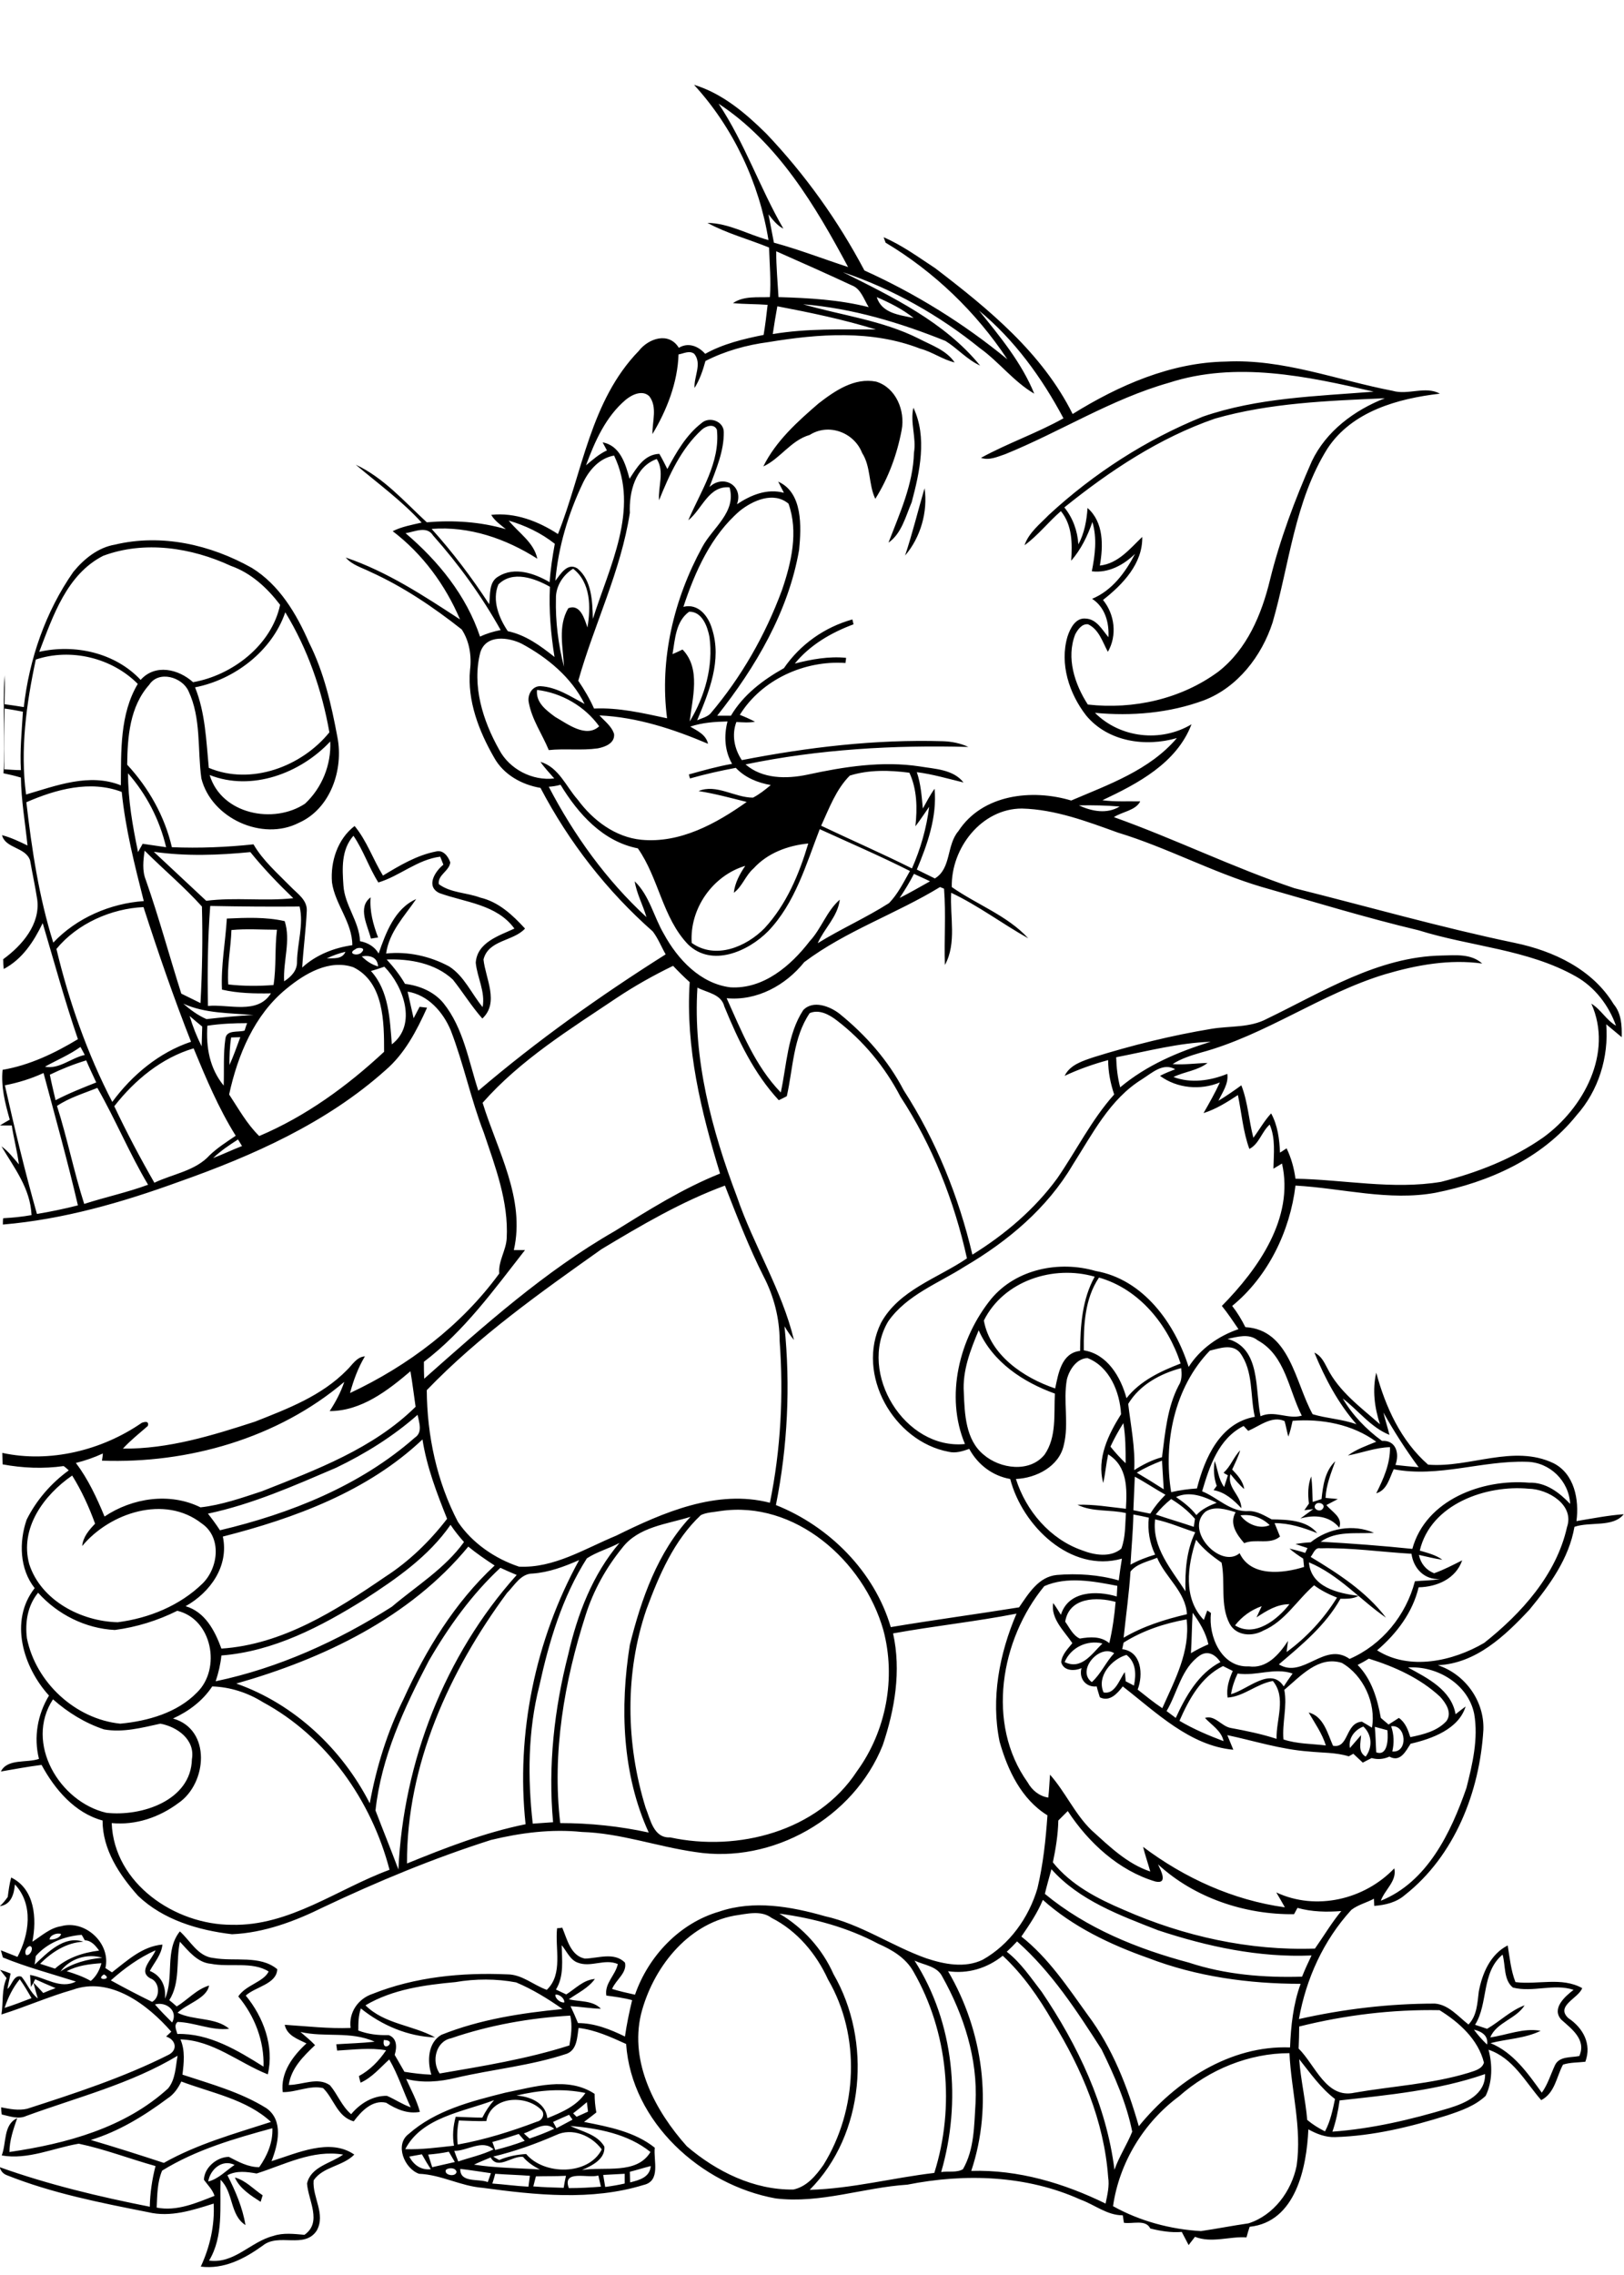 <?xml version="1.0" encoding="utf-8"?>
<!-- Generator: Adobe Illustrator 21.0.2, SVG Export Plug-In . SVG Version: 6.00 Build 0)  -->
<svg version="1.2" baseProfile="tiny" id="Layer_1" xmlns="http://www.w3.org/2000/svg" xmlns:xlink="http://www.w3.org/1999/xlink"
	 x="0px" y="0px" viewBox="0 0 567 794" overflow="scroll" xml:space="preserve">
<path d="M82,760c3.8,1,6.5,4.1,9.7,6.2c-0.2,0.6-0.5,1.7-0.7,2.3C87.6,766.3,83.7,763.9,82,760 M187.1,759.6
	c-0.3,1.2-0.6,2.3-0.9,3.5c3.5,0.3,7,0.4,10.6,0.5c0.2-1.4,0.5-2.8,0.8-4.2C194,759.6,190.5,759.5,187.1,759.6 M210.6,759.1
	c0.2,1.4,0.5,2.8,0.7,4.2c2.3-0.3,4.6-0.7,6.8-1.2c0-0.9,0-2.5,0-3.4C215.6,758.8,213.1,759,210.6,759.1 M198.6,763.7
	c3.7,0,7.5-0.2,11.2-0.5c-0.3-1.3-0.6-2.6-0.9-3.9C205.3,760.4,196.2,757.1,198.6,763.7 M172.9,758.7c-0.3,1.1-0.6,2.2-1,3.4
	c4.2,0.3,8.4,0.9,12.6,1.1c0.2-1.3,0.3-2.5,0.5-3.8C181,759.1,177,759,172.9,758.7 M160.7,757c-0.1,5,6.3,3.3,9.6,4.6
	c0.4-1,0.7-2.1,1.1-3.1C167.8,758,164.3,757.4,160.7,757 M155.7,757.3c-0.9,1.9,3.5,2.7,3.7,0.7C159,756.5,156.7,756.5,155.7,757.3
	 M219.9,758c0,1.2,0.1,2.5,0.1,3.7c3.3-0.8,6.9-1.8,7.2-5.7C224.8,756.6,222.3,757.4,219.9,758 M165.5,755.5
	c7.6,1.2,15.3,1.2,23,1.7c-2.2-1.1-4.3-2.5-5.9-4.4c-3.8-0.5-8.8,4.7-11.3,0.2C169.4,753.8,167.4,754.6,165.5,755.5 M142.9,752.7
	c1.5,2.9,4.1,4.8,7.5,4.4c-1.1-1.7-2.1-3.4-3.1-5.2C145.8,752.2,144.4,752.4,142.9,752.7 M149.5,752c0.5,1.5,0.9,2.9,1.4,4.4
	c2.6-0.6,5.3-1.2,7.9-1.8c-0.7-1.2-1.4-2.4-2.1-3.6C154.3,751.5,151.9,751.8,149.5,752 M158.6,750.7c0.4,1.2,0.9,2.4,1.4,3.7
	c4.1-1.4,8.4-2.3,12.3-4.2C168.5,746.5,163.1,750.8,158.6,750.7 M171.9,747.6c0.3,0.9,0.7,1.8,1,2.8c3.5-0.9,6.9-1.9,10.3-3.2
	c-0.7-0.8-1.4-1.6-2.1-2.4C178.1,745.8,175,746.8,171.9,747.6 M194.1,745.2c-7.1,3.1-14.4,5.7-21.9,7.5c0.5,0.3,1.5,0.9,2.1,1.2
	c3-1.3,6.2-1.9,9.4-2.1c6.2,7.4,21.7,7.6,26.4-1.6C206.5,745.3,199.7,742.5,194.1,745.2 M199.1,742c4.1,2,9.4,2.9,11.9,7.2
	c0.4,4.4-4.4,6.7-7.8,8.2c7.8-1.3,19.1,1.7,23.9-6.3C219.3,744.8,208.8,742.8,199.1,742 M182.9,744.6c0.5,0.5,1.5,1.4,2,1.8
	c2.9-1,5.8-2.1,8.6-3.4C190.2,740.1,186.2,743.6,182.9,744.6 M193.1,740.6c0.4,0.7,0.8,1.5,1.2,2.2c1.9-1,3.7-2,5.6-3
	c-0.3-0.4-0.9-1.2-1.2-1.7C196.9,738.9,195,739.7,193.1,740.6 M200.1,737.6c0.3,0.3,0.9,0.9,1.2,1.2c1.4-0.6,2.7-1.2,4-1.8
	c-0.1-0.8-0.3-2.5-0.4-3.3C203.4,735,201.8,736.3,200.1,737.6 M141.5,750.1c5.7,0.2,11.4-0.6,17-1.2c-0.6-3.4-0.3-6.8,0.6-10.1
	c3.1,0.1,6.2,0.3,9.3,0.3c1.1-2.2,2.5-4.3,4.1-6.1C161.8,737.1,147.3,738.9,141.5,750.1 M169.8,740.3c-3.2,0.1-6.4-0.1-9.6-0.2
	c-0.6,2.8-0.7,5.6-0.4,8.4c9.5-1.7,18.7-4.6,27.7-8c1.9-0.4,2.9-2.7,1.5-4.1C183.5,730.9,171.4,731.6,169.8,740.3 M180.3,731.4
	c4.7,0.3,10.2,2.5,10.8,7.9c4.9-2,10.2-4.2,13.3-8.8C196.4,728.8,188.2,729.5,180.3,731.4 M176.4,730.4c10.1-2,21.8-5.8,31.2,0.4
	c0,2.2,0.2,4.3,0.6,6.5c-1.4,1.1-2.8,2.2-4.3,3.3c8.6,1.7,17.7,3.4,24.7,9c-0.5,4.5,2.2,11.6-3.9,13c-18.2,5.6-37.7,3.5-56.2,1
	c-7.7-0.6-14.5-4.6-22.2-4.9c-5.1-1.8-8.6-10.2-3.6-13.9C152.1,736.5,164.5,733.4,176.4,730.4 M72.7,761.4c3.6-0.9,6.2-3.8,9.2-5.8
	C77.6,753.5,73.4,757.1,72.7,761.4 M89.6,758.6c-3.5-0.6-6.9-1.1-10.2,0.6c2.8,5.5,5.3,11.3,6.3,17.4c-5.5-3.5-4.1-11.4-8.7-15.8
	c-0.3,9.5,1.1,19.7-4,28.2c8.8,1.2,14.5-6.6,22.4-8.6c3.5-1.2,7.3-0.7,10.9-0.4c6.3-4.4,1.3-12,0.9-17.9c1.3-5.9,8.3-7,12.6-10.1
	C109.1,750.2,99.4,755.5,89.6,758.6 M56.6,757.6c-1.7,4-1.7,8.5-1.9,12.9c7,1.4,13.8-1.6,20.2-4.1c-0.7-2.2-2.4-3.8-3.7-5.6
	c0.1-4.3,4.6-8,8.7-8c3.3,1.7,6.7,3.6,10.6,3.6c2.8-4,4.8-8.6,4.6-13.6C81.9,746.4,68.4,750.3,56.6,757.6 M63.3,726.5
	c-1.1,2.3-2.6,4.5-4.8,5.9c-8.2,6.1-17,11.5-26.8,14.5c8.5,2.5,17,5.2,25.5,8c11.7-6.6,24.7-10.2,37.4-14.3
	C86.1,732.7,73.9,730.5,63.3,726.5 M54.1,699.6c1.9,2.2,3.9,4.2,6,6.3C62.3,701.8,58,698.5,54.1,699.6 M1.6,700.8
	c3.2-1,6.3-2.2,9.4-3.4c-1.3-2.3-2.6-4.5-4.1-6.6C4.5,693.7,2.8,697.2,1.6,700.8 M36.3,689.1C32.8,691.4,39.8,691.1,36.3,689.1
	 M23.3,688c2.9,0.9,5.8,1.9,8.4,3.4c1.9-1.6,3.1-3.8,3.7-6.2C31.2,685.5,27,686,23.3,688 M21.1,688.1c4.3-3,9.4-4.3,14.6-4.8
	C30.5,681.7,24.3,683.6,21.1,688.1 M38.7,691.2c4.7,2.6,9.5,5.1,14.4,7.5c2.9-1.5,2.8-7-0.6-8.2c-4.5-2.5,0.7-6.7,1.8-9.8
	C48.5,683.3,43.4,687,38.7,691.2 M10.4,679.2c-1.2,0.4-2,2-1.3,3.1C10.5,682.9,12.1,679.5,10.4,679.2 M62.8,677.7
	c-1.4,6.8,0.2,14.3-3.7,20.4c0.9,0.7,1.7,1.4,2.6,2.2c3.8-2.3,6.9-6,11.3-7.3c-0.8,4.5-7.7,6.3-11,9.5c5.6,2.8,13.3,1.5,18,5.6
	c-6.2,0.7-11.9-2.2-18-2.4c-1.4,1.2-0.4,2.8-0.1,4.2c11.1-0.3,21,5.7,30.1,11.4c0.3-8.9-3.1-17.7-8.8-24.5c2.6-4,8.8-5,10.6-8.7
	c-5.7-3.6-13.6-1.4-20.2-2.7C68.9,685,65.8,680.9,62.8,677.7 M12.5,682.7c-0.1,0.8-0.3,2.2-0.4,3c4.5-4.2,10.3-10.3,17-8
	c-5.9,0.3-11,3.6-15.1,7.7c1.7,0.6,3.5,1.1,5.2,1.7c4.3-3.8,9.7-5.6,15.4-6.3c-1.3-1.8-2.7-3.5-5-3.6c-0.3-0.5-0.8-1.5-1.1-1.9
	C22.4,675.8,16.5,678.1,12.5,682.7 M17.3,676.9c1.3,0.2,3.8-0.5,4-1.9C19.9,674.5,17.4,675.4,17.3,676.9 M2.7,662.1
	c0.3-2.3,0.6-4.6,1.2-6.8c8.3,4,9,14.4,7.4,22.4c3.2-2,6.1-4.8,10-5.4c8.4-2.4,17.5,6,15.5,14.6c0.6,0.4,1.7,1.1,2.3,1.5
	c5.3-4.1,10.6-9.1,17.6-9.7c-0.3,3.5-2.8,6.2-4.4,9.2c4.1,1.7,5.7,5.4,5.3,9.7c3.3-7.5-0.2-16.8,5.2-23.5c3.7,3.3,6.3,8.8,11.8,9.3
	c7.3,1.3,16.2-1.1,22.2,3.9c-0.2,5.2-7.6,6.1-11,9.2c6.2,7.5,10,17.8,7.7,27.5c-10.1-4-19.1-11.9-30.5-12.2
	c1.7,3.9,1.2,8.2,0.7,12.3c10,3.3,20.3,6.1,29.3,11.7c6.1,4.3,4.1,12.6,1.8,18.5c9-2.8,20.4-8.2,28.9-2.3c-4,4.1-11,4.2-14.2,9
	c-0.5,5.9,4.3,11.7,1.1,17.5c-4.3,6.6-13.3,0.7-18.9,5.3c-6.4,4.6-13.5,8.3-21.6,7.3c3.2-6.9,4.9-14.4,4.5-22
	c-7.3,2.3-15.1,4.9-22.9,3c-16.7-3.3-33.5-6.6-49.3-12.9c-1.3-0.5-2.1-1.4-2.5-2.8c17.1,6.1,34.7,10.3,52.4,13.8
	c0.1-4.8,0.8-9.6,2-14.2c-9-2.5-17.7-5.9-26.8-7.8c-8.9,1.5-17.7,5.7-26.9,4.1c1.7-4.3,0.5-10.8,5.4-13c-1.3,3.8-2.7,7.7-2.7,11.8
	c19.8-2.9,40.3-8.4,55.4-22.2c2.6-3.2,2.6-7.6,3.3-11.4c-16.3,9.8-35,14.5-52.8,21c-2.8,1.3-5.8,0.1-8.6-0.5
	c-0.1-0.6-0.2-1.9-0.2-2.5c3,0.6,6.1,1.2,9.1,0.5c16.7-5.4,33.6-10.9,49.3-18.8c3.4-1.7,2.6-5.3-0.8-6.4c0.4-0.4,1.4-1.3,1.8-1.7
	c-8.3-9.5-21.3-19.4-34.5-14.6c-8.4,2.4-16.5,6-24.8,8.6c0.7-4.2,0-8.7,1.8-12.7c-0.8-1-1.5-1.9-2.3-2.9c1.3,0.4,2.5,0.8,3.7,1.3
	c-0.3,1.4-0.9,4.1-1.1,5.4c1.6-1.3,2.2-5.2,4.9-4.3c2,2.4,3.1,5.6,5.7,7.6c-0.5-1.8-1.1-3.7-1.5-5.5c1.2,1.2,2.3,2.4,3.4,3.6
	c1.4-0.6,2.9-1.2,4.3-1.7c-2.4-1-4.7-2-7.1-3.1c-0.2,0.3-0.5,0.9-0.6,1.2l-0.9,1.5c-0.1-1-0.2-3.1-0.3-4.2c5.3,0.9,10.6,5.1,16,2.3
	c-8.5-2.7-17.2-5-25.5-8.4c-0.2-0.6-0.5-1.9-0.7-2.5c1.9,0.8,3.9,1.5,5.8,2.3c4.1-7.8,5.7-18.2-0.9-25.3c-0.3,3.4-1.3,7.1-5.3,7.6
	C1,664.4,1.8,663.3,2.7,662.1 M459.3,525.1c-1.2,1.5,1.5,2.9,2.5,1.5C463.1,525.1,460.3,523.8,459.3,525.1 M461.4,523.2
	c0.5-4.7,1.2-9.8,4.8-13.2c-1.5,4.2-3.2,8.3-3.4,12.8c1.1,0.1,3.2,0.3,4.3,0.4c-1.3,0.7-2.7,1.4-4,2.1c1.9,2.4,5.8,4.2,4.5,7.9
	c-3.4-4.2-8.7-4.6-13.6-3.2c1.5-1.1,3-2.2,4.5-3.3c-0.8,0.1-2.4,0.3-3.1,0.4c0.4-0.6,1.2-1.7,1.6-2.3c-0.4-3.2-0.4-6.5,0.8-9.5
	c0.4,3,0.4,5.9,0.5,8.9C459.3,523.9,460.3,523.6,461.4,523.2 M427.2,514c2.5-2.2,3.5-5.5,5.8-7.8c-0.7,2.3-1.8,4.5-2.8,6.7
	c1.8,1.9,3.8,4,4.2,6.8c-1.8-1.5-3.3-3.4-4.8-5.2c-1.3,4.8,3.8,7.4,3.8,11.9c-2.7-2.9-5.7-5.6-9.7-6.3c0.3-0.4,0.8-1.1,1.1-1.5
	c-1-2.8-1.2-5.8-0.7-8.7c1.1,3.1,1.3,6.4,3.3,9.1c0.3-1,1-3,1.3-4.1C428.3,514.7,427.5,514.3,427.2,514 M129.5,327.6
	c-1.1-4.5-4.8-10.9-0.1-14.4c-0.4,4.8,0.9,9.5,2.6,14C131.1,327.3,130.3,327.5,129.5,327.6 M316,193.9c2.6-7.8,4.5-15.7,6.8-23.5
	C324,178.6,321.4,187.6,316,193.9 M318.9,142.3c4.9,10.3,2.2,22.5-0.6,33c-2.1,4.9-3.5,10.9-8.1,14.1c3.9-10.2,8.6-20.3,8.9-31.4
	C320,152.8,317.7,147.5,318.9,142.3 M285.8,140.8c5.7-4.4,12.5-9.1,20.1-7.6c6.9,2.1,10.2,10.1,8.9,16.9c-1.6,8.5-4.6,16.7-9.2,24
	c-2.4-5-1.5-11.2-4.6-16c-2.8-7.2-11.7-10.5-18.3-6.3c-6.6,1.9-10.3,8.3-16.2,11C270.9,153.9,278.5,147.1,285.8,140.8 M467.7,733.1
	c-0.5,3.7-1.3,7.4-2.5,10.9c13.8-1,27.4-4.2,40.7-8.2c5.8-1.8,12.7-4.7,12.6-11.9C502.1,729.6,484.7,731.2,467.7,733.1 M453.6,718.7
	c0.5,7.1,2.2,14.1,2.8,21.2c1.9,1.6,4,2.9,6.2,4c1.9-3.5,2.7-7.5,3.5-11.3C461.1,728.8,457.5,723.6,453.6,718.7 M411.6,731.7
	c-12.3,9.1-20.8,23.1-23,38.3c9.3,5.2,20.1,8.1,30.7,8.7c5.5-0.8,11-1.9,16.6-2.7c8.8-2.8,15-11.2,16.8-20.1
	c1.9-13.2-1.9-26.2-2.5-39.3C436.1,716.6,422.2,722.3,411.6,731.7 M134,712C133.2,717,139.2,712.1,134,712 M514.6,708.4
	c1.4,1.9,2.9,3.6,4.6,5.2C519.7,710.5,517.3,709,514.6,708.4 M104.9,709.2c1.7,1.5,3.5,2.9,5.1,4.6c-4.1,3.9-8.3,8-9.2,13.9
	c4.8,0,10.1-2.9,14.4,0.1c2.7,3.2,4.1,7.3,7.4,10.1c3.1-3.7,7.5-6.5,12.5-6.4c2.8,1.2,5.4,3,8.3,4c-2.6-5.5-4.4-11.4-7.5-16.7
	c-3.2,2.9-6,6.3-10,8.1c-0.2-0.6-0.5-1.7-0.6-2.3c3.9-2.1,7-5.3,9.5-9c-5.7-1-11.4-0.2-17.1,0.1c-0.1-0.6-0.2-1.7-0.3-2.2
	c4.5-0.3,8.9-0.4,13.4-0.9C122.4,708.8,113.4,711.2,104.9,709.2 M157.5,711.4c-5.4,1.1-6.9,8.1-4,12.3c15.2-2.6,30.6-5.1,45.3-9.8
	c0.6-3.4,1.1-6.9,0.3-10.4C185.1,704.3,170.9,706.8,157.5,711.4 M453.6,707.3c0,2.6-0.1,5.1-0.2,7.7c5.8,5.7,9.6,17.6,19.5,15.4
	c13.2-2.3,26.8-3,39.7-6.9c2-0.7,4.8-1.2,5.5-3.6c-2-8.1-8.7-14.1-15.5-18.3C486.1,701.3,469.6,703.3,453.6,707.3 M193.9,696.2
	c-0.1,1.4,1.8,2.9,3.1,2.7C197.2,697.5,195.2,695.9,193.9,696.2 M159,691.8c-10.8,1-21.9,2.5-31.4,8.1c6.6,6.6,16.6,6.9,24.3,11.2
	c-9.4-0.3-18.6-4.2-25.9-10.1c-0.9,2.5-0.9,5.1-0.9,7.7c3.4,1.3,6.9,1.7,10.6,1.6c3,1.1,2.9,4.3,2.1,6.9c1.1,2,2.3,3.9,3.4,5.9
	c3.1,0.5,6.3,0.9,9.4,1c-1.5-4.7-1.2-11.2,3.5-13.9c13.5-5.4,27.9-7.6,42.3-9c-5.1-3.6-10.5-6.9-16.2-9.3
	C173.3,690.6,166,690.6,159,691.8 M319.3,684.3c13.9,21.7,16.4,49.4,9.3,73.8c2.4-0.4,5.5,0.3,7.6-1c4-6.9,3.9-15.3,4.4-23.1
	c0.8-15.5-4.1-30.7-11.6-44.1C327.2,686.2,322.7,685.9,319.3,684.3 M515,706.7c1.4,0.5,2.8,0.9,4.2,1.4c4.5-2.6,8.2-6.4,13.1-8.2
	c-3,4.8-9.8,5.9-12,11.2c5.8-0.8,11.6-3.4,17.6-2.3c-5.5,2.7-11.7,2.8-17.5,4.3c8,3.3,13,10.5,17.9,17.3c2.1-2.9,3.1-6.4,4.6-9.6
	c1.5-3.2,5.6-2.6,8.5-3.2c2.5-5.7-2.6-9.4-6.3-12.7c-3.5-3.9,1.3-8.1,4.3-10.4c-6.9-2.3-14.2,1-21.2-0.8c-3.3-2.7-2.5-7.7-3.6-11.5
	C517.1,688.5,519.7,699.2,515,706.7 M331,688c12.2,20.8,15.8,46.7,8.1,69.7c16.4-0.5,32.4,4.3,46.9,11.4c0.6-3,1.4-6.1,0.9-9.2
	c-1.4-19.5-9.2-37.9-19.4-54.4c-4.8-8.3-10.3-16.3-17.4-22.9C344.6,687,337.9,689,331,688 M196.1,678.9c0.1,5.2,0.9,10.8-2,15.5
	c1.2,0.6,2.4,1.1,3.6,1.7c3.2-2,6-5.1,10-5.4c-2.3,3.2-6,4.9-9.1,7.1c3.8,0.9,8.3,0.3,11.2,3.3c-3.6-0.1-7.1-0.7-10.6-0.9
	c0.9,1.9,1.8,3.9,2.6,5.9c5.8,0,11.3,2.2,16.4,4.7c0.6-4.3,1.5-8.5,2.5-12.7c-2.9-0.8-6-1.2-9-1.6c-0.7-4.3,3.2-7.1,4-11
	c-4.6-2-9.4,1.3-14-0.5C199.1,684.1,197.9,681.1,196.1,678.9 M351.5,681.2c5,3.9,8.4,9.1,12.2,14c12.6,18.6,22.6,39.6,25.4,62.1
	c1.6-4.6,4.4-8.8,6.2-13.3c-2-10-6.2-19.5-10.7-28.7c-8.6-13.4-17.5-27.1-29.5-37.7C354,678.8,352.8,680,351.5,681.2 M272.1,667.9
	c8.3,4.9,15,12.3,18.9,21.1c13.5,23.3,10.9,56-8.3,75.3c14.7-0.4,29-4.2,43.5-5.9c7.3-23.1,4.8-49.3-7.3-70.3
	c-2.7-4.8-7.5-7.6-12.3-9.7C295.9,672.7,284,669.5,272.1,667.9 M256.4,668.6c-16.7,3.1-28.6,18.6-32.6,34.4c-4,17,5,33.8,16,46.1
	c10.3,8.8,23.4,15.3,37.2,15.1c4.7-1,7.9-4.9,10.5-8.6c11.9-19.2,13.1-45,1.6-64.7c-4.1-9-10.8-17-19.7-21.5
	C265.7,666.6,260.7,668,256.4,668.6 M364.1,663.1c-1.9,4.6-4.7,8.7-7.5,12.8c9.5,7.5,16.2,17.7,23.2,27.4
	c8.6,11.5,13.9,25.1,17.8,38.8c12.8-15.7,31.9-28.3,52.8-27.5c0.3-7.5,1.1-15.1,3.7-22.2c-18,0-36.3-2.5-53.2-9
	C387.6,678.7,374.6,672.5,364.1,663.1 M364.8,661c14.5,12,32.3,19.2,50.3,24c12.7,4.2,26.2,5.3,39.5,4.9c1-2.5,2.1-4.9,3.3-7.4
	c-18.3,0.8-36.4-3.1-53.6-8.8c-13.3-5.2-27.5-10.4-37.2-21.3C366.3,655.3,365.5,658.1,364.8,661 M369.5,635.4
	c-0.1,4.9-0.9,9.8-1.9,14.6c6.3,7.9,15.6,12.7,24.8,16.6c20.9,9.2,43.8,14.3,66.7,13.5c3.1-4.4,5.8-9,9.2-13.1
	c-5.1,0.4-10.3,0.3-15.3-1.1c-0.3,0.5-0.9,1.7-1.2,2.2c-17.2,0.2-34.8-5.7-47.5-17.4c1,2.1,3.6,7-0.9,6
	c-12.8-3.8-23.4-13.6-30.6-24.6C371.7,633.2,370.6,634.3,369.5,635.4 M485.7,602.5c1,2.9,1.1,5.9,0.4,8.8
	C491.7,611.9,491.1,601.8,485.7,602.5 M480,602.7c0.3,3,0.3,5.9,0.5,8.9c4.1,1.5,4.2-4.9,3.9-7.7C483,603.5,481.5,603.1,480,602.7
	 M471.3,610.1c1.3-1.5,2.6-3,3.9-4.5c-0.1,2.7-1.2,5.8,1.6,7.5c2.5-3.3,2.2-7.7-0.8-10.5C472.9,603.8,470.7,606.7,471.3,610.1
	 M37.1,632.7c12.2,1.4,29.6-4.2,29.9-18.7c1.2-6.8-5.1-11.3-11-12.4c-6.4,1.4-13.1,3.2-19.7,2c-6.6-2.2-12.6-5.9-17.8-10.5
	C8.5,608.4,20.8,628.9,37.1,632.7 M60.4,599.8c13.5,3.8,11.9,22.7,1.9,29.5c-6.7,5-14.9,7.8-23.3,7c0.8,21.1,22.1,35.5,41.9,35.5
	c20.2,0.5,36.9-12.5,55.1-19.2c-6.3-24.2-22-46.5-44.2-58.5c-5.3-3.3-11.4-5.3-17.7-5.5C70.8,593.6,65.9,597.3,60.4,599.8
	 M432.1,584.1c-1.1,2.3-1.9,4.7-2.3,7.2c5.7-1.5,13.9-9.8,18.4-2.7c1-1.5,2-3,3.1-4.5C444.9,581.9,438.6,585.1,432.1,584.1
	 M411.8,600.6c4.9,2.9,10.1,5.1,15.4,7.1c-0.8-3.7-4.2-5.6-6.5-8.1c3.5-1.1,5.7,2.9,9,3.5c5.4,1,10.8,2.1,16,3.8
	c-0.2-6.7,3.5-14.4-1.3-20.2c-5.7,1-10.1,5.4-15.8,5.8c-0.5-3.3,0.5-6.3,1.8-9.3c-1.1-0.6-2.3-1.1-3.4-1.7
	C419.3,585.3,415.1,593.1,411.8,600.6 M448.4,589.8c1.1,5.8-0.8,11.5-0.3,17.3c4.7,1.6,9.9,1.5,14.8,2.1c-1.3-4.2-3.8-7.7-6-11.5
	c5.2,1.3,6.6,7.3,8.5,11.6c5.6,1.1,4.2-8,10.1-8.4c1.2,0.7,2.4,1.4,3.5,2.1c1.5-8.5-3-18.3-10.5-22.6
	C460.4,577.8,454.1,585,448.4,589.8 M474,581.1c4.9,5,6.9,11.8,8.1,18.5c0.9,0.8,1.8,1.5,2.7,2.3c1.2-0.8,2.4-1.5,3.6-2.3
	c2.3,1.6,3.2,4.2,4,6.7c4.5-0.9,9.4-2.1,12.6-5.6c2.1-2.9-0.2-6.3-2.2-8.5c-7-6.5-15.9-10.5-24.9-13.3
	C476.5,579.8,475.2,580.5,474,581.1 M385.3,590.7c4,0.8,5.5-4.5,7.4-7.1c0.1,0.8,0.3,2.4,0.3,3.2c1,0.5,1.9,1,2.9,1.5
	c0.8-3.8,0.8-8.1-2.6-10.7C388.1,579.1,382.8,585.1,385.3,590.7 M418.9,577.8c-6.5,4.5-7.8,13-11.6,19.4c1.1,0.8,2.1,1.6,3.2,2.4
	c3.5-7.6,7.9-15.5,15.6-19.5C424.4,577.6,421.8,575.9,418.9,577.8 M381.2,587.1c3.2-2.9,4.9-7,7.8-10.1
	C383.8,573.7,375.7,583.1,381.2,587.1 M371.7,580.1c5.9,2.9,9.6-3,13.2-6.5C379.5,572.3,373.9,575,371.7,580.1 M392.3,573.3
	c-0.1,0.6-0.4,1.7-0.5,2.3c6.8,0.8,7.4,8.9,5.4,14.1c2.8,2.2,5.6,4.5,8.6,6.5c4.4-9.9,9.8-19.8,8.5-31
	C406.5,566.6,399,569.1,392.3,573.3 M416.4,562.9c-0.3,4.7-0.3,9.4-0.6,14.1c2-1.2,4-2.2,6.1-3.1C421,569.8,418.8,566.2,416.4,562.9
	 M438.7,564.5c0.6-1.3,1.2-2.6,1.8-3.9c-3.7,1.3-6.9,3.6-9.3,6.7c6.9,4.3,14.8-2,19-7.4C445.8,559.9,442.2,562.2,438.7,564.5
	 M371.9,566c1.5,2.1,2.7,4.8,5.1,5.9c3.6-0.6,7.3-0.9,10.3,1.6c1.1-4.7,1.8-9.6,2.2-14.4C383,557.3,373.3,557.4,371.9,566
	 M9.4,571.8c3.1,15.4,16.9,28.2,32.6,29.8c9.6-0.9,19.9-3.8,26.8-10.9c8.5-8.3,5.3-25.6-6.9-28.5c-6.8,3.4-14.2,5.7-21.8,6.7
	c-10.2-0.5-20-5.4-26.8-13C9.6,560.4,8.7,566.3,9.4,571.8 M364.6,553.6c-15.3,18.6-20.4,48.1-5.8,68.5c1.5,2.7,4,4.8,7.2,5.3
	c0.3-2.7,0.4-5.3,0.6-8c5.4,6.1,8.7,13.8,14.5,19.4c6.2,5.6,12.4,11.7,20.5,14.4c-0.8-2.9-1.8-5.7-2.5-8.6
	c14.5,10.9,31.4,18.6,49.5,21.1c-1-1.8-2-3.5-3-5.2c13.9,6.5,30.8,2.5,41.2-8.4c1,4.4-3.3,7.4-4.7,11.3
	c16.2-6.5,24.5-23.8,29.9-39.4c2.1-8.3,4.2-17.2,2.7-25.8c-2.1-10.4-13-16.9-23.1-16.2c6.8,3.7,15.1,7.8,16.6,16.3
	c1.1-0.9,2.3-1.8,3.5-2.7c-2.4,7.9-11.8,11.3-19.2,13c-1.7,2.6-3.6,6.6-7.4,4.5c-2,0.9-4.1,1.1-6.2,0.5c-1,0.5-2,1-3.1,1.6
	c-1.1-1-2.2-2.1-3.3-3.1c-0.4,0.2-1.2,0.7-1.6,0.9c-4.5-1.4-9.3-1.2-14-1.7c-9.7-0.7-19-3.7-28.4-5.7c0.7,1.7,1.4,3.4,2.1,5.1
	c-15.2-1.4-27-13.1-38.6-22.1c-1.9,2.5-4.6,5.5-8,3.8c-0.4-1.3-0.8-2.5-1.1-3.8c-3.8,0.4-6.3-2.8-5.3-6.4c-2.4,1.1-6.3,1.1-7.1-2.1
	c0.3-2.7,2.3-4.6,3.9-6.6c-2.8-4.2-7.6-8.5-6.7-14c1,1.3,1.8,2.7,2.7,4.1c2.6-8.4,12.5-8.5,19.5-6.4c0.1-1.2,0.1-2.5,0.2-3.7
	C381.9,551.9,372.5,550.1,364.6,553.6 M149.7,579.7c-8.6,16.4-16.6,33.6-18.6,52.2c2.6,6.8,5.4,13.7,8,20.6
	c1.7-37.5,16.2-74.8,41.3-102.8c-1.9-0.8-3.8-1.6-5.7-2.5C164.7,556.5,156.6,567.8,149.7,579.7 M186,549.2c-4.2,0-6.4,4.2-9,6.8
	c-20.1,27.2-35.1,60.1-34.9,94.4c13.5-5.5,27.1-10.8,41.4-13.7c-3.4-31.6,3.4-64.4,18.7-92.2C197,546.8,191.6,548.8,186,549.2
	 M394.7,548.5c-0.5,7.7-1.6,15.4-2.4,23.1c6.8-4,14.4-6.4,22.1-8.2c-0.4-7.8-7.5-12.8-10.4-19.7C400.8,545,396.8,545.8,394.7,548.5
	 M457.6,543.4c9.6,5.8,19.4,12.1,26.3,21.2c-9-6.2-16.5-15-26.9-19.3c0.7,8.7,10.2,10.8,17.3,11.7c-1.9,1.1-4.1,1-6.3,1
	c-5.2,9.3-13.5,16.1-21.5,22.9c8.5,5.2,15.9-8.1,24.7-1.9c11.3-4.9,19.7-15.2,22.8-27.1c2.9-0.3,5.9-0.2,8.8-0.8
	c-5.5,0.4-9.3-3.7-10-8.8c-10.6-0.6-21.2-2.2-31.8-1.9C459.1,540,458.6,542.2,457.6,543.4 M163.5,539.8
	c-20.4,24.8-50.7,39.2-81,47.8c20.2,7.1,36.9,22.8,46.6,41.8c2.3-12.6,6.1-24.9,11.8-36.4c7.8-17.2,17.9-33.7,31.8-46.6
	C169.5,544.3,166.4,542.2,163.5,539.8 M204.9,543.9c-8.6,13.5-13.2,29-16.6,44.5c-4,15.7-4.1,32.1-2.3,48.1c2.4-0.2,4.7-0.3,7.1-0.5
	c-1.8-19.7,0.4-39.5,5.3-58.6c3.2-14,8.5-27.9,17.9-38.9C212.6,540.5,208.4,541.6,204.9,543.9 M420.3,565.4c0.4-1.1,0.8-2.2,1.2-3.3
	c0.3,0.2,1,0.6,1.3,0.9c-1,8.1,3.7,19.1,13.2,18.6c6.3,0.9,10.6-4.2,13.7-8.9c-0.1,1-0.4,2.9-0.5,3.9c7-5.1,13-11.6,17.6-19
	c-2.8-1.1-5.6-2.5-8-4.3c-6,5.2-10.2,12.6-17.7,15.8c-3.9,2.2-9.5,1.9-11.8-2.4c-3.4-6.5-1.4-14.3-2.8-21.3c-3.3-2.3-6.5-4.8-8.9-8
	C414.6,546.6,413,557.8,420.3,565.4 M127.3,558.2c-15.2,9.5-31.8,18.2-50,19.6c-0.3,3-1,6-2,9c21.9-4.6,42.6-14,61.5-26
	c8.6-7.3,18.5-13.3,25.2-22.6c-1.7-1.9-3.3-3.9-4.7-6C149.6,543.3,138.4,551,127.3,558.2 M403.3,530.3c-1.2,9.7,5.7,17.5,10.6,25.1
	c-0.2-7,0.3-14.2,3.4-20.6C412.6,533.3,408.1,531.3,403.3,530.3 M217.2,540.3c-5.6,6.9-10,14.8-12.7,23.3
	c-7.5,23.3-11.8,48.2-8.9,72.7c10.4,0,20.8,1.1,30.9,3.3c-9.3-20.3-10.1-43.7-6.6-65.5c4-16,9.7-32.4,21.2-44.7
	C232.9,532,222.9,532.8,217.2,540.3 M433.1,528.9c2.1,3,6.7,5,10.2,3.4C440.5,529.6,436.8,528.4,433.1,528.9 M395.7,528.6
	c-0.1,5.8-0.7,11.7-1,17.5c2.7-1.5,5.6-2.6,8.6-3.5c-1.9-4-2.7-8.5-2.2-12.9C399.3,529.3,397.5,528.9,395.7,528.6 M251.4,527.4
	c-2.2,0.4-4.6,0.4-6.7,1.4c-9.4,8.8-14.6,21-19,32.9c-7.6,22.2-7.2,46.9-0.3,69.2c1.7,4.2,2.8,10.7,8.6,10.4
	c23.6,5.1,51.5-2.1,65.2-23.1c10.2-14,13.7-32.6,9.2-49.3C301.5,544.7,277.5,523.5,251.4,527.4 M403.5,528.6
	c4.4,1.5,8.9,2.8,13.3,4.3c0.1-0.7,0.3-2.1,0.4-2.8c-2.4-2.8-5.2-5-8.3-6.9C406.9,524.8,405.1,526.6,403.5,528.6 M410.6,522.5
	c2.6,1.8,5.1,3.7,7.1,6.3c1.9-2.1,4.5-3.3,7.1-4.3C420.3,522.3,415.4,520.3,410.6,522.5 M495.7,541.2c2.7,0.8,5.6,1.5,7.9,3.2
	c-2.8-0.4-5.5-1.1-8.2-1.7c0.6,3,2.5,5.3,5.3,6.4c3.4-1.2,6.6-2.9,9.8-4.5c-2.2,6.4-8.8,9.3-15.2,9.4c-2.1,8.8-7.7,16.2-14.5,22
	c11.3,7.2,26.5,3.8,37.4-2.6c13-10.3,25.2-23.8,28.9-40.4c2.7-7.8-6.7-13.3-13.4-13.4C518.9,518.2,499.5,524.9,495.7,541.2
	 M396.2,515.4c-0.2,3.9-0.3,7.8-0.5,11.7c2,0.4,3.9,0.8,5.9,1.2c1.5-2.4,3.3-4.6,5.3-6.6C403.3,519.7,399.8,517.3,396.2,515.4
	 M10.2,545.9c4.1,12.7,18.1,20,30.9,20.3c10.9-1.4,21.7-5.8,29.6-13.5c5.6-5.5,6.8-16.2-0.3-21c-12.9-10.1-32.1-3.7-41.7,7.9
	c0.3-3.2,2.4-5.6,4.5-7.8c-2.1-5.8-4.7-11.5-8-16.8C15.3,521.8,6.8,533.4,10.2,545.9 M396.9,514c3.2,1.9,6.3,3.8,9.4,5.8
	c-0.2-3.3-0.4-6.6-0.6-10C402.6,511,399.7,512.3,396.9,514 M77.8,536.3c2.2,10.3-4.4,19.5-13,24.3c6.8,2,10.2,8.5,12.5,14.8
	c21.3-1.4,40-13.3,57.1-25c8.4-5.4,15.6-12.4,21.7-20.3c-3.6-9-7.1-18.1-8.6-27.7C128.4,520.5,102.9,529.9,77.8,536.3 M387.7,504.9
	c1.6,2,3.4,4,5.3,5.8c0-4.7,0-9.4-0.8-14C390.5,499.4,389,502.1,387.7,504.9 M435.8,499.4c-0.4-0.4-1.2-1.3-1.6-1.7
	c-8.8,4.4-11.9,14.1-14.5,22.8c5.5,2.2,10,7.4,16.4,6.9c2.9,0,5.4,1.6,7.9,2.9c5.4,0.1,12.2,0.2,15.9,4.8c-4.8-1.9-9.7-3.5-14.9-3.5
	c0.6,1.6,1.3,3.1,1.9,4.7c-3.6,3-8.4,0.6-12.5,2.3c-2.6-3-5.3-6.8-3-10.8c-3.3-1-7.3-2.3-10.5-0.2c-7.5,6.5,5.3,20.1,11.9,14.5
	c3.9,8.4,15.2,7.1,22.5,4.8c-0.1-0.7-0.2-2.2-0.3-2.9c-1.7-1.1-3.3-2.2-4.8-3.5c1.8,0.4,3.7,0.9,5.5,1.5c0.2-0.4,0.6-1.3,0.8-1.7
	c-1-0.3-3.1-1-4.2-1.4c1.8-0.3,3.5-0.5,5.3-0.6c6.1-4.9,14.9-6.5,22.1-3.3c-6.3,0.4-13.1-0.8-18.6,3.1c10.7,0.6,21.4,1.4,32,2.5
	c4.7-17.2,24.5-24.5,40.8-23.1c5.8-0.2,10.5,3.4,14.3,7.4c-0.4-8-7.1-14.6-15.2-14.7c-15.5-0.5-30.8,5.6-46.4,2.6
	c-1.5,3.1-2.3,7.3-6.1,8.4c2.5-5,4.9-10.3,4.8-16.1c-5,0.1-9.8,2-14.7,2.9c3-2.2,6.5-3.4,9.9-4.8c-8.3-6.1-19.1-8.1-29.2-7.3
	c-0.4,1.8-0.8,3.7-1.5,5.5c-0.5-1.8-0.8-3.6-1.3-5.4C444.1,494,439.8,497.7,435.8,499.4 M117.3,512.3c-14.5,6.2-29.1,12.7-44.7,16
	c1.5,1.9,2.9,3.8,4.2,5.8c24.5-5.8,48.9-15.5,68-32.3c2.9-1.9,1.5-5.3,1-8C137.3,501.3,127.5,507.4,117.3,512.3 M468.8,488.1
	c3.4,5.8,8.2,10.8,13.7,14.8c4.9-0.3,6.2,4.4,4.7,8.4c2.7,0.3,5.4,0.6,8.1,0.8c-4.5-6.1-8.6-12.5-12.3-19.1c0.6,2.6,1.5,5.2,2.1,7.8
	C478.6,498.2,474.3,492.3,468.8,488.1 M115.1,492.5c2.1-3.2,3.9-6.6,5.1-10.2C97,502,65.6,510.9,35.6,509.8c0.1-0.6,0.3-1.9,0.3-2.5
	c-3,1.4-6.2,2.5-9.4,3.3c4.3,5.7,7.3,12.2,10,18.7c9.7-6.5,22.8-8.5,33.5-3.2c7.3-0.8,14.4-3.3,21.4-5.6c19-7.5,38.9-14.9,53.7-29.5
	c-0.6-4.1-1.1-8.3-1.8-12.4C135.3,485.4,126.1,492.5,115.1,492.5 M393.9,490c0.9,7.7,2.5,15.3,2.1,23.1c3-1.9,6.3-3.6,9.7-4.5
	c1.1-8.5,1.8-17.3,5.8-25c1.2-1.8,1.1-4,0.9-6.1C405.2,479.4,397.9,483.3,393.9,490 M372.5,481.4c-1.4,7.6,0.8,15.5-1.1,23
	c-1.6,7.4-9.6,11.5-16.7,11.8c3.5,11.1,11.9,21,23.1,24.9c4.3,1.7,10,2.6,13.7-0.6c1.5-4,1.3-8.3,1.6-12.4
	c-5.5-1.3-11.7-0.3-16.9-2.9c5.7-0.2,11.3,0.8,16.9,1.4c0.4-7,0.6-14.8-6.2-19c-0.7,3.3-1,6.7-1.7,10c-2.4-8.5,1.8-17,6.2-24
	c-0.4-7.7-4-16.6-11.7-19.6C376,474.1,373.4,477.9,372.5,481.4 M422.4,471.4c-12.4,12.8-16.3,32.2-13.5,49.4c3-0.7,6-1.1,9-1.3
	c2.7-10.6,8.1-22.9,20.2-25c-1.7-7.4-0.4-15.9-5.2-22.4C430.2,468.9,425.8,470.6,422.4,471.4 M428.6,467.3
	c11.7,3.3,9.5,17.7,11.5,27c4.9-2.2,9.6,1.2,14.4-0.2c-4.6-9-5.7-21-15.4-26.3C436,465.3,432,466.6,428.6,467.3 M336.5,486
	c0.3,7.5,0.6,16.5,6.9,21.7c5.8,5,16.1,6.4,21.3,0c4.3-6.2,3.2-14.2,3.6-21.3c-11.1-4-21.7-11-26.6-22.1
	C338.8,471.2,336,478.4,336.5,486 M378.4,471.3c8.2,1.3,12.9,9.3,14.9,16.7c4.8-6.1,11.9-9.4,18.9-12.1c-4.4-13.5-14.4-26-28.5-30
	C378.7,453.3,378.3,462.6,378.4,471.3 M343.5,460.9c2.2,12.1,13.9,20,24.9,23.7c1.1-5.2,2.2-12.4,8.7-13.1c0.1-8.8,0.7-18,5.1-25.9
	C367.8,441.4,350.4,447,343.5,460.9 M210,436c-21.3,15.1-42.8,30.3-61,49.2c0.1,15.8,3.5,31.9,10.9,46c5,7.4,12.9,12.8,21.3,15.6
	c12.2,0.6,23-6.3,33.9-10.8c16.4-8.1,35.2-16.3,53.7-11.5c3.8-18.5,4.8-37.6,3.4-56.5c0-7.8-2-15.6-5.6-22.5
	c-5.2-10.3-9.3-21-13.5-31.7C237.9,419.4,223.8,427.7,210,436 M74.4,404.2c3.4-1.3,6.7-2.9,10.1-4.2c-0.4-0.6-1-1.7-1.4-2.3
	C80,399.7,77,401.7,74.4,404.2 M19.9,386c3.6,11.3,5.9,23,9.5,34.2c7.4-2.4,15-4,22.3-6.7c-6.5-10.9-11.4-22.8-17.7-33.8
	C29.3,381.6,24.2,383.1,19.9,386 M1.7,378.8c3.4,15.1,7,30.1,11.2,44.9c4.8-0.8,9.6-1.8,14.3-3c-3.6-15.5-7.9-30.8-12-46.2
	C10.9,376.5,6.3,377.9,1.7,378.8 M398.7,376.7c-11.2,6.9-17.3,19.1-24.2,29.9c-8.9,15.1-22.6,26.6-37.6,35.4
	c-9.2,5.9-20.3,9.9-26.8,19.2c-10.7,18,5.8,44.9,26.8,42.8c-7-16.7-2-36.9,9.2-50.7c8.7-10.4,23.7-13.4,36.4-9.7
	c16.7,2.9,27.7,18.3,32.5,33.5c4-6.3,10.4-10.8,17.4-13.2c-1.9-2.8-3.7-5.5-5.8-8.1c12.7-12.9,25.3-30.7,21-49.7c-1,0.6-2,1.2-3,1.8
	c0.1-5.2,0.8-10.5-1.3-15.4c-2.8,2.5-3.7,6.8-7.1,8.5c-2.2-6-2.7-12.5-4-18.8c-3.8,2.5-7.6,4.9-12,6.3c2-3.5,4-7,5.7-10.7
	c-6.8,2.8-14.9,2.1-20.9-2.3c1.7-0.9,3.5-1.6,5.3-2.3C406.1,370.8,402.3,374.4,398.7,376.7 M17.4,375.1c0.6,3,1.3,5.9,2,8.9
	c4.6-2.4,9.4-4.3,14.2-6.2c-1.2-2.6-2.4-5.1-3.5-7.7C25.8,371.4,21.5,373.1,17.4,375.1 M39.9,386.1c4.3,9.1,9,18,14,26.7
	c6.5-3.1,14.3-4.1,19.3-9.6c2.7-2.6,6-4.7,9.1-6.8c-6-9.6-10.4-20.1-14.7-30.5C56.4,369.2,47,377,39.9,386.1 M15.7,372.3
	c4.9,1,9.2-3.1,13.9-4.1c-0.4-0.7-1.1-2.1-1.5-2.8C24.2,368.2,19.8,370,15.7,372.3 M389.7,369c0.1,3.6,0.5,7.1,1.4,10.5
	c9.2-7.7,20.2-12.4,31.6-15.9C411.4,364,400.6,366.9,389.7,369 M80.7,362.1c-0.5,3.2-0.6,6.4-0.6,9.6c1.5-3.2,2.6-6.5,3.8-9.7
	C83.1,362,81.5,362.1,80.7,362.1 M72.4,358c-0.5,7.6,0.8,14.9,5.7,20.9c0.2-5.5-0.2-11,0.6-16.4c0.4-3.2,4.5-2.1,6.7-2.8
	c0.2-0.6,0.6-2,0.9-2.6C81.7,357.1,77,357.3,72.4,358 M66.2,354.6c1.1,3.7,2.5,7.2,4.2,10.6c0.1-2.3,0.1-4.6,0.2-6.9
	C69.1,357.1,67.6,355.8,66.2,354.6 M64,350.3c2.4,2.1,5.1,4.1,8.1,5.4c5.4-0.6,10.9-1.2,16.4-1.4C80.2,353.5,71.7,353.8,64,350.3
	 M243.5,344.7c-1.6,24.9,5,49.8,13.8,73c5.8,17,15.7,32.5,19.9,50c-1.2-1.5-2.3-3.1-3.3-4.8c2.1,20.8,1.1,41.9-3,62.4
	c18.6,7.4,34.4,23.2,40.1,42.6c14.9-2.5,29.9-4.5,44.8-6.9c3.3-4.8,6.8-10.7,13.2-11.3c7.2-0.6,14.6-0.1,21.6,1.9
	c0.3-2.5,0.7-5.1,1.1-7.6c-17.9,5.1-34.8-11.5-39-27.8c-6.2-1.1-11.3-5-14.3-10.5c-2.3,0.8-4.7,1.6-7.2,1c-19.2-3.6-32.5-27-23.6-45
	c6.3-11.5,19.7-15.5,30-22.5c-4.4-19.9-12-39.3-23.2-56.4c-5.4-10.4-13-19.6-22.3-26.7c-2.6-2-6.1-3.9-9.4-2.5
	c-5.8,8.5-5.8,19.3-8,29c-0.9,0.5-1.8,0.9-2.8,1.4c-8.7-9.4-14.2-21-19-32.7C251.8,346.9,246.9,346.5,243.5,344.7 M215.3,348.3
	c-16.4,11-33.6,21.6-46.8,36.6c5.1,16.6,15,33.5,10.9,51.4c1,0,2.9,0,3.9,0c-10.8,13.8-21.2,28.3-35.3,39c0,2,0,3.9,0.1,5.9
	c21-18.6,42.1-37.5,66.5-51.5c11.9-7.4,23.8-14.9,36.8-20.1c-6.6-21.6-12.1-44-10.6-66.8c-2-1.8-4-3.8-5.8-5.7
	C228.2,340.4,221.6,344.1,215.3,348.3 M129.5,338.9c6.3,6.9,6.6,16.8,7.3,25.6c9-6.9,4-20.4-2.6-27.1
	C132.5,338,131,338.5,129.5,338.9 M100,345.1c-11.2,9.1-17,23.1-20,36.9c3.3,5,6.2,10.3,10.5,14.5c16.3-6.9,30.7-17.4,43.6-29.4
	c0-10.3,0-24.2-10.7-29.5C115,334.7,106.4,339.8,100,345.1 M126.3,333.8c1.6,1.6,3.5,2.9,5.7,3.5
	C131.8,334.1,129.2,333.3,126.3,333.8 M114.1,334.5c2.3-0.1,5.4,0.4,6.5-2.3C118.4,332.7,116.2,333.5,114.1,334.5 M124.1,331.3
	c-3.2,1.6,1.1,2.7,2.3,0.9C127.9,330.7,124.8,330.5,124.1,331.3 M80.8,324.6c-0.2,6.4-1.6,12.7-1.1,19c5.3,0.6,10.6,0.6,15.8,0.2
	c1-6.4,0.4-12.9,1.2-19.3C91.4,324.5,86.1,324.1,80.8,324.6 M19.7,331.2c4.4,18.4,10.8,36.6,19.5,53.4c6.9-9.4,16.4-17.3,27.5-21
	c-6.1-15.5-11.5-31.2-16.6-47C38.9,317.1,27,322.3,19.7,331.2 M73.4,316.2c-0.9,11.6-1,23.3-0.8,34.9c7.3-0.7,17.3,3.1,22-4.4
	c-5.7,0.1-11.5,0-17.1-1.3c-0.4-8.3,1.2-16.5,1.7-24.8c6.7-0.3,13.6-0.6,20.2,0.9c2.2,6.8-0.6,14-0.2,21c2.5-1.6,4.6-3.8,4.5-6.9
	c0.1-6.4,2.4-12.9,0.9-19.2C94.2,316.5,83.8,316.4,73.4,316.2 M319.1,305c-1.5,2.9-3.2,5.7-5,8.4c3.6-1.8,7-3.8,10.6-5.8
	C322.9,306.7,321,305.9,319.1,305 M53.7,297.3c6.1,5.7,12.2,11.4,18.3,17.1c10.1-1.3,20.3,0.2,30.4-0.9c-5.3-5.1-10.4-10.4-15-16.1
	C76.3,298.5,64.9,298.9,53.7,297.3 M50.9,307.1c4.6,13.1,8.2,26.5,12.4,39.7c2.2,1.1,4.5,2.2,6.7,3.3c0.6-11.2,0.8-22.5,0.5-33.7
	c-6.2-6.9-13.4-12.9-20-19.5C50,300.3,49.6,303.9,50.9,307.1 M263.1,303.1c-2.8,2.4-3.9,6.3-6.9,8.5c0.4-3.5,2.1-6.6,4-9.4
	c-11.4,3.4-19.5,15-18.7,26.9c8.3,5.9,19,1.4,25.4-5.1c7.7-8.3,12.1-18.9,15.3-29.6C275.1,295.1,268,297.7,263.1,303.1 M119.9,309
	c0.4,6.9,5.5,12.5,5.8,19.5c2.7,0.5,5.1,1.9,6.5,4.3c2.5-7.2,5.6-15.7,13.1-19c-4.1,6-9.4,11.4-10.5,19c7.6-0.8,15.3,0.9,22,4.5
	c5.3,3.4,7.8,9.5,11.7,14.2c1-5.4-1.9-10.3-2.4-15.5c0.5-7.1,8.1-9.4,13.5-11.9c-6.2-8.5-17.1-9.1-26.2-12.4
	c-4.8-2.3-1.6-7.5,1.4-9.9c-0.3-0.7-0.8-2.1-1.1-2.8c-8,1-14.2,6.8-21.6,9c-3.3-5.2-5.2-11.2-8.7-16.3
	C119.1,296.6,119.5,303.1,119.9,309 M332.3,309.6c8.7,6.1,19.5,10,26.7,17.9c-9.1-5.1-17.4-11.4-26.9-15.9c-0.5,8.3,2,17.6-2.2,25.2
	c-0.3-8.9,0.4-17.8-0.3-26.6c-0.3-0.2-1-0.4-1.4-0.6c-15.4,9.4-32.9,15.3-47.4,26.2c-6.5,8.1-16.5,13.6-27.1,12.6
	c5.2,11.5,9.9,23.6,18.9,32.9c2.1-9.7,2.3-20.2,7.8-28.7c3.4-3.7,9.4-1.4,12.8,1.3c9,7.3,16.9,16.2,22.3,26.6
	c11.3,17.5,19.2,37.1,24,57.4c11.3-7,21.7-15.8,29.6-26.6c6.7-9.7,12-20.5,19.9-29.3c-1.3-3.9-2.1-7.9-2.1-12
	c-5.2,1.4-10.3,3.2-15.2,5.5c1.9-3.9,6.3-5.2,10.1-6.5c13.5-4.2,27.2-7.6,41.1-9.9c6.5-1.1,13.4-0.3,19.4-3.5
	c19.5-9.4,38.8-21.7,61.1-22.1c4.8-0.1,10.2-0.7,14.1,2.8c-11.4-1.6-22.9,0.5-33.8,3.7c-22.5,6.8-41.8,21.3-64.5,27.4
	c-3.4,1-6.9,2.1-9.8,4c4.1,0.3,8.2-0.3,12.2-0.4c-3.5,2.7-8,3-11.9,4.9c6.1,2.3,12.9,1.3,18.8-1.1c0.5,3.5-1.7,6.4-3.1,9.4
	c2.8-1.7,5.4-3.5,8-5.4c2.3,5.9,2.6,12.2,4.2,18.3c2.1-2.8,3.8-5.9,6.2-8.5c2.3,4.2,2.9,9,3.1,13.7c0.6-0.4,1.7-1.1,2.3-1.5
	c1.6,3.3,2.6,6.9,3.1,10.6c16.9,0.3,33.9,3.9,50.8,1.1c12.6-3.2,25-8,35.7-15.5c14.1-10.2,24.5-29.5,16.8-46.7
	c3.3,2,5.2,5.7,8.6,7.7c-2.5-7.1-7.4-13.5-14-17.2c-16.8-9.5-36.7-10.4-54.9-16.1c-18.5-4.4-36.7-10-55-15.2
	c-17.1-5.1-32.9-13.7-50-18.9c-10.8-3.9-21.9-8.1-33.5-8.4C342.7,282.2,332,296,332.3,309.6 M376.7,281.1c4.5,2.1,9.8,3.1,14.2,0.4
	C386.2,281.1,381.5,281,376.7,281.1 M191.6,274.6c8.8,16.9,20.1,32.6,34.1,45.5c-1.2-4.2-3.4-8.1-4.1-12.5c5.2,5,6.6,12.3,10.2,18.4
	c4.8,8.8,12.7,17.3,23.2,18.6c11.5,0.7,21.1-7.5,27.7-16.1c4.1-4.4,5.9-10.5,10.5-14.5c-0.7,5.9-5.4,10-7.7,15.2
	c8.1-5,16.9-8.9,24.9-14c3.1-3.2,5.1-7.3,7.3-11.2c-10.3-5.2-21-9.8-31.5-14.6c-4.8,12.4-8.6,25.8-18,35.6c-7,7.1-19.7,12.7-28,4.6
	c-8.9-9.3-10.2-23.1-17.5-33.5c-12.2-2.4-20.8-12-27-22.2C194.3,274.3,193,274.5,191.6,274.6 M9.2,280c1.9,16.5,4.4,33.1,9.4,49
	c8.1-8.6,19.9-13.7,31.6-14.5c-3.2-12.6-6.4-25.2-7.7-38.1C31.5,272.2,19.5,275.5,9.2,280 M44.7,269.9c0,9.3,1.6,18.4,3.5,27.5
	c0.5-1,1.1-1.9,1.6-2.9c2.7,0.4,5.5,0.8,8.2,1.2C55.7,286,51.1,277.2,44.7,269.9 M296.7,270.7c-4.8,4.8-7.2,11.4-10,17.5
	c10.5,5,21.3,9.7,31.7,14.9c3-6.8,5.1-14.1,6-21.5c-1.6,2.3-3.1,4.6-4.8,6.8c0.7-6.3,0.6-12.9-2.1-18.7
	C310.6,268.8,303.4,268.6,296.7,270.7 M73.2,270.5c4.1,13.7,22.3,17.3,33.3,10c5.9-5.5,9.2-13.6,8.8-21.7
	C104.9,269.9,87.9,276.3,73.2,270.5 M1.6,247.3c-0.1,7.1,0,14.1-0.1,21.2c1.9,0.1,3.9,0.3,5.8,0.3C6.9,262,7.6,255.2,8,248.4
	C5.9,248,3.8,247.6,1.6,247.3 M187.5,240.8c-0.5,4.4,3.2,7.1,6.3,9.4c4.4,2.5,10.8,7.5,15.4,3.3C204.2,246.5,196,241.8,187.5,240.8
	 M12.5,230.2c-3.3,15.4-5.5,31.4-3.4,47.1c10.6-3.1,22.1-7.6,33.1-3.2c0.1-11.9-0.4-24.8,5.9-35.4C39.1,229.6,24.7,226.1,12.5,230.2
	 M167.7,227.7c-3,11.6,0.9,23.9,6.6,34c3.6,6.8,11.6,10.9,19.2,10c-1.6-1.9-3.4-3.7-4.8-5.8c6.4,1.9,8.9,8.6,13,13.2
	c5.3,7.2,13.1,13.1,22.2,14c13.5,1.3,26.1-5.6,36.8-13.2c-5.6-1.4-11.1-2.9-16.8-3.8c6.2-2.6,12.6,2.3,19,2.3
	c2.3-1.2,4.3-2.8,6.2-4.4c-4.6-0.8-9-2.6-12.2-6c-5.4,1-10.7,2.2-16,3.7c-0.1-0.4-0.3-1.1-0.4-1.4c5-1.4,10-2.8,15.1-3.7
	c-2.6-4.5-2.9-9.8-1.6-14.8c-4.4,0.1-8.8,0.4-13,1.8c2.5,1.5,5.5,2.8,6.2,6c-12-5.1-24.7-9.3-37.9-9.9c1.8,2,4.3,3.8,5.1,6.5
	c0.3,3.2-3.1,4.5-5.7,5c-5.7,0.8-11.4,0-17.1,0.6c-2.3-5.6-5.9-10.6-7-16.7c-0.5-2.6,1.2-5.7,4.1-5.6c5.7,0.3,10.5,3.6,15.4,6.2
	c-4.6-9.3-13-16.2-21.9-21C177.6,222.4,169.7,221.3,167.7,227.7 M99.6,213.7c-4.6,13.5-17.7,23.5-31.5,26.2
	c3.6,8.9,3.9,18.7,4.8,28.1c14.7,6.2,32.4-0.4,42.1-12.4C112.4,240.8,107.4,226.5,99.6,213.7 M240.6,213.5
	c-4.7,3.4-4.9,9.6-5.8,14.8c1.2-0.5,2.3-1,3.5-1.6c6.5,6.7,3.4,17,2.5,25.1c5.3-8.7,8.3-19.3,6.9-29.5
	C247,218.6,245.1,213.4,240.6,213.5 M174,204c-2.3,5.5,0.2,11.7,3.3,16.3c6.2,1.3,11.4,5.1,16.3,9c-1.3-8.1-2-16.3-1.6-24.5
	C186.7,201.8,178.9,199,174,204 M194.1,208.9c-0.2,8,0.8,16,2.8,23.8c-0.3-6.8-2.2-14.1,1.5-20.4c4.2-1.7,5.7,3.8,6.7,6.7
	c1.2-7,1.2-15.7-5-20.5C196.5,200.7,194,204.7,194.1,208.9 M36,194c-12.7,6.5-17.5,21-22.3,33.5c12.4-2.8,26.5,0.3,35.4,9.8
	c5.1-5.7,13.2-3.8,18.3,0.8c13.7-2.4,27.4-12.9,30.4-27c-4.5-5.9-10.1-11.1-17.2-13.6C66.8,191.1,50.4,188.6,36,194 M141.6,186.1
	c11.4,9.7,21.2,21.7,26,36.1c2.3-1.1,4.7-1.8,7.2-2.3c-6.6-11.8-14.6-22.9-23.6-33C149,183.4,144.8,185.6,141.6,186.1 M177.6,181.7
	c3.5,4.3,8.8,7.6,10,13.3c-11-7-23.7-11.4-36.9-10.4c7.4,8.2,14.1,17.1,20.1,26.3c0.4-3.3-0.2-7.8,3.2-9.7c5.6-3.5,12.6-1.1,17.9,2
	c0.3-4.5,1-9,1.8-13.4C188.9,186,183.4,183.4,177.6,181.7 M258.3,178.3c-10,8.6-15.6,21.1-19.7,33.5c5.2-1.3,8.7,3.2,10,7.7
	c3.5,10.9-1,21.9-5.2,31.9c1.5-0.7,3.4-1.1,4.6-2.3c10.8-12.7,19.2-27.4,25-43.1c3.3-9.6,5.8-20.4,2.3-30.2
	C270.1,171.4,262.8,174.7,258.3,178.3 M203.5,168.6c-5.1,10.7-8.6,22.3-9.6,34.1c1.8-2.3,4.2-6.5,7.7-4.3c5.1,4.2,5.2,11.6,5.4,17.6
	c5.7-18.1,16.4-38.3,7.4-57C209.3,159.9,205.7,164,203.5,168.6 M245,150c-7.2,6.6-11.3,15.7-14.9,24.6c-0.4-4.8,2-10-0.8-14.4
	c-7.6,2.7-9.7,11.7-9.4,18.8c-3.1,20.3-12.5,39-18,58.6c2.1,3.1,4,6.3,5.5,9.7c8.6-0.4,17.1,1.6,25.5,3.4
	c-2.7-20.6,2.4-41.7,12.3-59.8c3.6-6.7,12-12.2,9.5-20.8c-7.3-0.7-9.6,7.7-14.4,11.5c4.3-10.1,11.2-20.1,10-31.6
	C249.3,147.7,246.4,148.7,245,150 M424.2,146.1c-19.4,6.7-36.7,18.2-52.6,31c3,3.7,4.6,8.2,4.9,12.9c2.1-3.9,2.9-8.3,3.2-12.7
	c5.7,5,5.5,13.2,4.3,20.1c6.4-0.7,10.5-5.9,14.8-10c0.2,9.3-6.8,16.6-13.7,22c4.1,5,5,12.4,1.7,18.1c-1.9-3.5-3.1-7.8-6.9-9.6
	c-2.1-0.3-3.6,1.8-4.5,3.5c-3.2,8.2-0.2,17.4,4.4,24.5c15.9,1.8,32.6-1.9,45.6-11.5c10-7.8,15.1-20,18-32c3.5-14.2,8.7-28,14.6-41.4
	c5-10.5,14.8-17.8,25.5-22C463.6,139.9,443.4,140.6,424.2,146.1 M271.4,106.9c-0.6,3.2-1.1,6.4-1.6,9.7c11.9-2,24-1.6,36-1.6
	C294.5,111.5,282.9,109.1,271.4,106.9 M306.1,103.7c1.8,5.7,7.9,6.2,12.9,7.3C315.1,107.9,310.7,105.7,306.1,103.7 M294.3,95
	c17.2,8.6,35.5,17.4,47.9,32.6c-4.6-2.1-7.9-6-12.1-8.6c-15.9-6.4-32.5-11.4-49.7-12.8c13.5,3.9,27.7,5.6,40.4,12
	c4.4,2.3,9.6,4,12.5,8.3c-4.2-1-7.8-3.7-12-4.8c-16.9-6.6-35.5-5.2-53-2.3c-7.6,1-15.2,3.1-22,6.6c-0.9,3.3-2,6.5-3.8,9.4
	c-0.3-3.9,2.7-8.4-0.1-11.9c-1.7-1.3-3.7-0.1-5.5,0.2c-0.3,9.8-4.1,19.5-9.1,27.8c-0.1-4.4,1.8-9.4-1.1-13.2c-2.4-2.3-6-0.6-8.2,1.2
	c-7,5.9-10.8,14.5-13.9,22.9c2.3-1.9,4.5-3.9,7.3-5.2c-0.5-0.9-1-1.9-1.5-2.8c6.1,1.1,8,7.5,9.4,12.7c2.5-3.8,5.1-8.5,10.4-8.7
	c1,1.7,1.9,3.5,2.8,5.3c3.1-5.8,6.6-11.9,11.9-16c2.7-2.5,7.8-0.7,7.8,3.1c0.1,6.7-2.7,13-5,19.2c4.8-4.6,12-0.5,9.6,6
	c4.8-3.2,10.5-5.6,16.4-4c-0.7-1.3-1.3-2.6-2-3.9c8.6,3.8,8.1,15.7,7.3,23.8c-3.7,21.5-15.2,41-28.6,57.9c1.6,0,3.2,0,4.8,0
	c4.3-7.3,11.2-12.5,18.5-16.6c5.7-8.3,14.2-14.3,23.9-17c0.1,0.4,0.3,1.3,0.4,1.7c-7.8,2.9-15.2,7.2-20.5,13.7
	c5.8-1.5,11.9-2.6,17.9-2c0,0.5-0.2,1.4-0.2,1.8c-14.3-1-29.3,5.8-36.9,18.1c1.8,0.7,3.6,1.5,5.3,2.4c-2.2,0.4-4.3,0.2-6.5,0.1
	c-1.7,4.5-0.7,9.4,1.9,13.3c23.1-4.5,46.6-7.3,70.2-6.6c3,0.1,6.1,0.7,8.9,2c-26-0.7-52.2,0.8-77.8,6.1c5.9,5.1,14.3,5.1,21.5,3.6
	c12.9-2.8,26.2-4.9,39.3-2.9c5.3,0.9,11.7,1,15.3,5.6c-5.4-1.3-10.8-2.9-16.3-3.6c1.4,4.1,1.7,8.4,2.1,12.7c1.3-2.3,2.5-4.7,4.1-6.9
	c0.9,9.8-2.5,19.4-6.2,28.2c2.1,1,4.2,2.1,6.3,3.1c5.8-3.5,4-11.6,8.2-16.5c8.4-12.9,25.7-14.8,39.4-10.7
	c13.1-5.6,27.4-10.6,36.9-21.8c-11,3.2-24.1,1.3-31.7-7.9c-5.9-7.6-9.3-18-6.5-27.5c0.9-2.8,2.8-6.7,6.4-6.3
	c3.8,0.2,5.7,3.9,7.9,6.5c0.3-5.1-1.2-10.5-5.7-13.4c7-2.9,11.6-9.2,15-15.7c-4,3.9-9.3,6.8-15.1,6.1c1.1-5.6,1.9-11.5,0.2-17.2
	c-1.7,4.9-4,9.6-7.4,13.5c0.4-6,0.4-12.4-3.6-17.3c-4.4,3.8-8,8.5-12.7,11.9c1.5-4.4,5.4-7.4,8.5-10.6c15.7-14.5,34-26.3,53.8-34.3
	c19.1-6.6,39.6-7.1,59.6-8.7c-23.2-5.4-48.1-10.7-71.5-3.1c-20.1,5.7-37.9,17.1-57.1,24.9c-2.7,0.9-5.6,2.3-8.5,1.3
	c9.3-5.1,19.5-8.6,28.8-13.8c-7.5-14.1-17.1-27.4-29.5-37.6c7.3,9,14.9,18.2,19.3,29c-7.2-4.2-12.3-11.1-19-15.9
	C328,110.1,311.8,100.9,294.3,95 M271,87.7c0,5.3,0.5,10.7,0.8,16c10.6,0.3,21.2,0.9,31.5,3.5c-1.7-2.7-2.7-6.4-5.9-7.6
	C288.6,95.5,279.8,91.6,271,87.7 M250.9,36.2c9.1,13.7,14.4,29.4,22.6,43.6c-2.2-1.1-3.7-3.1-5.2-5c0.6,3.3,1.3,6.6,1.9,9.9
	c8.8,2.4,17.3,5.7,25.9,8.5C284.7,71.9,271.6,49.8,250.9,36.2 M242.3,29.6c9.9,3,18,9.9,25.2,17c13.6,14.3,25.1,30.4,34.3,47.8
	c17.9,8.1,34.7,18.5,49.9,31c-10.9-16.5-25.6-30.6-42.5-40.7c-0.2-0.5-0.5-1.4-0.7-1.9c6.5,2.8,12.2,7,18,10.8
	c18.6,14.2,37.4,29.6,48,50.9c16.1-10,34.3-18,53.5-18.3c20-1,38.9,6.5,58.2,10.2c5.4,1.6,11.5-1.8,16.5,1
	c-14.6,1.7-30.6,6.1-39.2,19.1c-11.5,18.3-13.3,40.4-19.2,60.8c-3.8,11.7-12.2,22.6-23.9,27.1c-12.1,4.5-25.3,5.6-38.1,4.4
	c8.8,8.8,23,10.4,33.7,4c-5.2,13.6-18.8,20.7-31.1,26.5c4.4,0.6,8.8,0.3,13.2,0.4c-1.6,3.2-6.3,3.6-9.2,5.5
	c21.3,7.6,41.6,17.6,63,24.8c25.6,6.4,51.1,13.7,77,19.1c13.5,2.8,27.1,9.2,34.5,21.4c2.7,3.2,2.9,7.5,2.8,11.5
	c-1.8-1.5-3.6-3-5.4-4.5c0.9,11.5-2.7,23.2-10.4,31.8c-12.1,15.1-30.6,23.3-49.2,27c-16.3,3-32.6-1.6-48.9-2.5
	c-1.9,15.9-9.6,31.8-22.1,42c1.8,2.3,3.3,4.8,4.6,7.4c15.6,0.9,17.4,19.5,23.5,30.4c5,1.5,10.3,1.7,15.3,3.5c-6.4-7.3-11-16-14.7-25
	c2.3,1,3.4,3.3,4.5,5.4c4.1,8.2,11.7,13.7,18.4,19.6c-1.9-5.8-2.7-12-1.3-18c3.2,11.9,8.6,23.8,18.1,32.1
	c14.5,1.2,29.8-7.2,43.8-0.5c7.3,3.7,9,12.8,8,20.2c5.5-0.9,11-2,16.5-2.4c-3.7,4.7-11.7,2.5-17.2,4.4c-1.9,11.1-8.7,20.4-15.7,28.9
	c-8.6,9.2-18.7,18.8-32,19.4c9.5,3.1,16.3,12.5,15.9,22.6c-1.3,21.6-10,43.9-27.4,57.6c-3,2.6-6.8,3.5-10.7,3.8
	c0-0.6-0.1-1.9-0.1-2.5c-2.6,1.4-5.6,2.1-7.9,3.9c-9.7,10.6-15.8,24-18.3,38.1c15.6-3.5,31.5-5.4,47.5-5.4c4.8,0.4,8.1,4.5,11.7,7.3
	c3-3.1,3.1-7.5,3.6-11.5c1.2-6.3,4-13,10.1-16.1c0.7,4.3,1.1,8.7,2.7,12.8c7.8,1,16.1-1.9,23.3,2.1c-1.2,3.5-9.5,6.2-4.8,10.5
	c5.1,3.4,8.2,9,5.9,15.2c-2.6,0.3-5.3,0.2-7.8,1c-2.3,4.3-2.8,9.9-7.6,12.4c-5.6-6.4-9.8-14.7-18.4-17.6c1.4,5.2,1.4,11.2-1,16.1
	c-3.7,3.5-8.6,5.2-13.4,6.8c-12.7,4-25.8,7.2-39.2,7.6c-3.3,0.1-6.4-1.1-9.3-2.7c-0.6,13.3-4.4,32.3-20.5,34
	c-0.4,1.2-0.8,2.5-1.1,3.7c-6-0.4-12.1,2.1-18-0.2c-0.7,1-1.5,1.9-2.2,2.9c-0.8-1.5-1.6-3.1-2.4-4.6c-3.7,0.3-7.4-0.3-11-1.2
	c-1.6-3.3-6.2-1.5-9.2-2c-0.1-0.7-0.3-2-0.4-2.6c-5.5,0-9.8-3.7-14.8-5.5c-18.8-8.5-40.3-9.2-60.4-5.2c-15.4,1-30.4,6.7-46,4.8
	c-26-4.7-50.3-26.6-52.2-53.9c-5.3-2.4-10.7-4.9-16.6-5.6c-0.5,3.2-0.5,7.6-4.1,9c-12.6,4.2-25.8,5.4-38.7,8.4
	c-5.7,1.4-11.7,1.9-17.4,0.4c1.7,3.8,3.7,7.4,4.8,11.5c-4.3,0.8-8.2-0.9-11.8-3.2c-4.8-1.1-8.7,3-11.3,6.5
	c-5.8-1.6-6.9-7.9-10.7-11.6c-4.6-1.1-9.4,1.5-14.1,1.4c-0.8-6.8,3.5-12.6,8.3-17c-3-1.5-6.8-2.7-7.6-6.5c7.7,0.5,15.3,1.4,23,1.1
	c-0.7-5.4,2.6-10.2,7.7-11.9c14.8-5.9,31.1-7.5,47-6.8c5.2,0,9.2,3.8,13.8,5.4c5.8-5.5,2.8-14.5,3.6-21.5c0.5,0,1.4-0.1,1.8-0.2
	c1.7,4,2.9,9.8,7.9,10.8c4.6-0.1,10.2-2.4,14,1.4c0.8,3.6-3.2,6-4.5,9.2c2.6,0.8,5.3,1.4,8,2c4.7-13.5,15.6-25,29.4-29
	c12-4.1,25-1.8,36.9,1.6c12.6,2.8,23.3,10.4,35.4,14.7c6.3,2.1,13.5,3.5,19.7,0.5c9.4-5.3,16.1-14.7,19.1-24.9
	c2-8.4,2.9-16.9,3.5-25.5c-9.1-5.6-13.9-15.8-16.7-25.7c-3.1-15-0.1-30.7,5.9-44.7c-14.3,2.8-28.8,4.3-43.1,6.9
	c2.9,13.1,0.6,26.5-3.6,39c-10.1,25.4-38.5,41.6-65.5,37.3c-13.3-1.9-26.1-6.6-39.6-7c-10.6-1.1-21.4,0.3-31.7,2.8
	c-20.1,6.4-39.6,14.5-58.6,23.5c-9.9,4.9-20.6,8.9-31.8,9.4c-11.8-1.4-24-5-32.8-13.4c-6.5-7.3-12.4-16.1-12.4-26.3
	c-9.7-2.6-16.7-10.9-21.3-19.4c-4.8,0.6-9.5,1.5-14.2,2.3c2.3-4.6,9-2.9,13.3-4.4c-1.9-7.6-0.5-15.5,3.5-22.1c-9-9.9-14-26-5-37.5
	c-5.3-6.7-5.5-16.1-2.8-23.9c3.4-6.8,8.5-12.7,14.7-17.2c-0.4-0.4-1.3-1.2-1.8-1.5c-7.1,1-14.3,0.7-21.3-0.6c0-1.3-0.1-2.6-0.1-4
	c16.6,3.6,34.8-0.9,48.7-10.5c1.1-0.4,2.6-0.7,2.1,1.1c-3,2.6-6,5-8.7,7.9c15.8,0.2,31.3-4.6,46.1-9.4c11.4-4.5,23.3-9,32.1-18
	c1.9-1.8,3.4-4.6,6.3-4.8c-2.4,4-4,8.4-5.2,12.8c20.3-9.5,38.8-23.5,52.1-41.7c-0.4-4.3,2.4-8.1,2.6-12.3c0.7-12.8-4-25-8-36.9
	c-4.5-11.6-7-23.9-11.5-35.6c-2.7-6.5-7.9-12.4-15.1-13.6c0.7,3.1,1.4,6.2,2.1,9.3c0.7-1.3,1.4-2.7,2.1-4c0.6,0.1,1.9,0.2,2.6,0.3
	c-3.6,8-7.8,16.1-14.6,21.9c-20.6,18.4-46.3,29.8-72.1,38.9c-19.8,7.2-40.3,13.1-61.4,14.9c0-0.5,0-1.6,0.1-2.2
	c3.3-0.2,6.6-0.5,9.9-1.1c-0.4-9.3-6-16.4-10.5-24c2.4,1.7,4.2,4.1,6.1,6.3c-0.6-4.6-1.8-9-2.5-13.6c-1,0-3.1,0-4.1,0
	c1.1-0.7,2.3-1.4,3.4-2c-1.6-5.7-3.1-11.4-2.5-17.4c9.4-1.6,18.2-5.8,26.3-10.7c-4.6-13.4-8.3-27-12.3-40.5
	c-3.1,6.4-7.1,12.6-13.6,16c-0.1-1.1-0.2-2.3-0.2-3.4c6.6-4.8,13-12.2,11.9-20.8c-0.7-4.6-1.7-9.1-2.5-13.7
	c-1.6-4.7-8.6-4.1-9.8-8.8c3.1,0.8,6,2.2,8.9,3.6c-0.8-7.9-2.2-15.7-2.3-23.7c-2-0.6-4.1-1.1-6.1-1.5c0.8-11.4-0.4-22.9,0.4-34.2
	c0.2,3.4,0,6.7,0,10.1c2.2,0.3,4.4,0.6,6.7,1c1.9-16.8,7.6-33.3,17.3-47.2c3.7-4.5,8.6-8.5,14.5-9.5c16.3-3.9,33.4,0,47.8,8.1
	c9.6,5.9,15.6,16,20,26.1c5.2,10.3,7.8,21.7,9.9,33c2.2,11.3-2.4,25-13.5,29.9c-12.7,6.5-30.5-1.6-34-15.5c-1.4-10.1,0-21-4.5-30.5
	c-2.2-4.9-10.4-7.3-13.7-2.2c-6.8,7.6-7.6,18.2-7.7,27.9c7.5,8.1,13.1,18,15.6,28.8c9.5,0.4,19.1,0,28.5-1c3.3,5.7,8.4,10.1,13,14.8
	c2.3,2.4,5.8,4.6,5.6,8.4c-0.3,6.6-1.2,13.2-1.6,19.8c4.8-4.4,11.1-6.9,17.5-7.8c0-8-6-14.2-7.1-21.9c-0.6-7.3,2-15.2,7.9-19.7
	c4.3,5.2,6.4,11.6,9.9,17.3c5.8-3.5,11.8-7.1,18.5-8.4c2.5-0.7,4.3,1.7,5,3.8c-0.3,3-4.5,4.4-4,7.6c4.2,3.1,9.7,2.9,14.5,4.7
	c6.4,1.5,11.3,6.1,15.6,10.8c-4.1,4.5-12.8,3.9-14.5,10.8c0.7,6.6,5.6,15-0.4,20.6c-3.8-4.3-6.8-9.2-10.3-13.6
	c-6.1-5.7-15-7.3-23.1-7c2.4,2.6,4.6,5.4,6.4,8.5c5,0.6,10.1,2.7,13.4,6.7c7,8.7,8.8,20.2,12.2,30.6c20.5-17.5,42.6-33.2,65.4-47.6
	c-1.5-2.6-2.6-5.5-4.5-8c-16-14.1-29.3-31.2-39.2-50.1c-6.5-1.1-12.9-4.6-16.2-10.6c-5.3-9.2-9.4-19.8-8.4-30.6
	c0.6-4.8-0.2-10-2.9-14.1c-9.9-7.8-20.4-14.9-31.9-20.1c-3-1.5-6.4-2.4-8.6-5c14.4,4.9,27.2,13.3,39.9,21.6
	c-5.1-12-13.1-22.9-23.5-30.8c3.2-1.6,6.7-2.2,10.1-3c-6.9-7.6-15.2-13.6-23-20.2c9.7,4.5,17,12.9,24.8,20.1
	c9.3-0.8,18.7-0.2,27.6,2.4c-1.8-1.5-3.9-2.9-5.1-5c8.3-0.9,16.4,2.2,23.3,6.7c8.6-21.6,11.3-46.5,28.2-63.9
	c3.4-4.4,10.5-6.8,14-1.1c3.3-2,6.8-0.6,9.2,2.1c6.3-3.5,13.4-5.2,20.4-6.6c0.6-3.5,1-7,1.4-10.5c-4-0.3-8.1-0.2-12.1-0.6
	c3.8-2.6,8.6-1.9,12.9-2.1c0.4-5.8-0.1-11.5-0.3-17.3c-7.1-2.9-14.7-4.9-21.5-8.6c7.5,0.1,14.2,4.1,21.3,6
	C265.1,63.9,256,44.5,242.3,29.6"/>
</svg>
